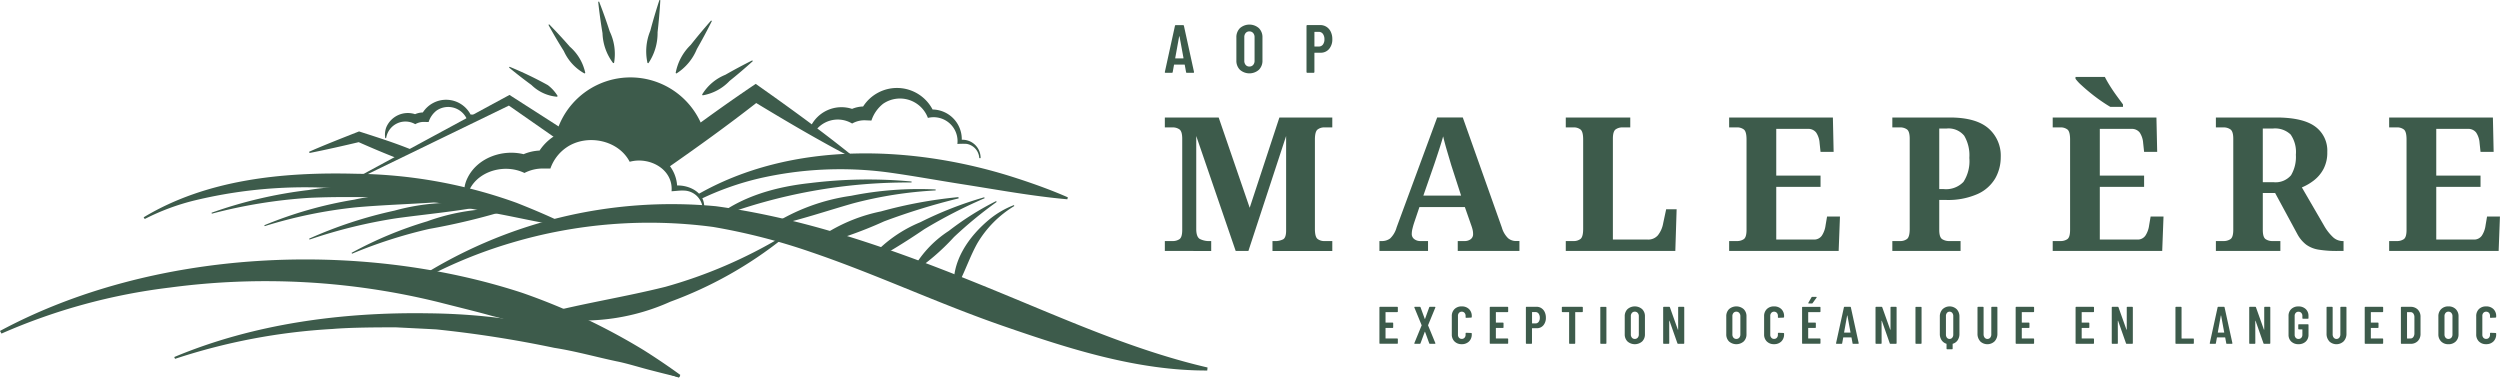 <svg id="Groupe_73" data-name="Groupe 73" xmlns="http://www.w3.org/2000/svg" xmlns:xlink="http://www.w3.org/1999/xlink" width="361.932" height="54.668" viewBox="0 0 361.932 54.668">
  <defs>
    <clipPath id="clip-path">
      <rect id="Rectangle_24" data-name="Rectangle 24" width="361.931" height="54.668" fill="#3d5b4b"/>
    </clipPath>
  </defs>
  <g id="Groupe_72" data-name="Groupe 72" clip-path="url(#clip-path)">
    <path id="Tracé_1856" data-name="Tracé 1856" d="M242.543,43.787V42.353h1.137a1.713,1.713,0,0,0,.974-.27q.406-.27.406-1.353V27.551q0-1.083-.406-1.367a1.658,1.658,0,0,0-.974-.284h-1.137V24.466h7.793l4.492,13.07,4.3-13.07h7.658V25.9h-1.137a1.586,1.586,0,0,0-.987.3q-.393.3-.393,1.461V40.594q0,1.164.393,1.461a1.582,1.582,0,0,0,.987.3h1.137v1.434h-8.66V42.353h.271a2.514,2.514,0,0,0,1.285-.257q.419-.256.419-1.258V27.145L254.64,43.787H252.8l-5.71-16.642V40.594q0,1.164.528,1.461a3.018,3.018,0,0,0,1.475.3h.163v1.434Z" transform="translate(-73.906 -7.455)" fill="#3d5b4b"/>
    <path id="Tracé_1857" data-name="Tracé 1857" d="M287.224,43.786V42.353h.325a1.981,1.981,0,0,0,1.231-.38,3.488,3.488,0,0,0,.933-1.6l5.872-15.912h3.707L304.949,40.4a3.506,3.506,0,0,0,.906,1.543,1.777,1.777,0,0,0,1.151.406h.487v1.434h-8.93V42.353h1.055a1.43,1.43,0,0,0,.785-.244.89.89,0,0,0,.379-.811,2.5,2.5,0,0,0-.081-.636q-.081-.311-.162-.528l-.948-2.706h-6.575l-.785,2.327c-.072.217-.145.473-.217.772a3.363,3.363,0,0,0-.108.771.9.9,0,0,0,.379.785,1.411,1.411,0,0,0,.839.27h1.137v1.434Zm6.359-8.01h5.466l-1.434-4.438q-.27-.92-.608-2.057t-.556-2.084q-.243.866-.6,1.962t-.677,2.043Z" transform="translate(-87.521 -7.455)" fill="#3d5b4b"/>
    <path id="Tracé_1858" data-name="Tracé 1858" d="M326.027,43.787V42.353h1.137a1.585,1.585,0,0,0,.987-.3q.392-.3.393-1.461V27.659q0-1.163-.393-1.461a1.589,1.589,0,0,0-.987-.3h-1.137V24.466h9.336V25.9h-1.136a1.657,1.657,0,0,0-.974.284q-.406.284-.406,1.367V42.137h5.033a1.846,1.846,0,0,0,1.475-.609,3.87,3.87,0,0,0,.772-1.746l.433-2.029h1.515l-.189,6.034Z" transform="translate(-99.345 -7.455)" fill="#3d5b4b"/>
    <path id="Tracé_1859" data-name="Tracé 1859" d="M360.043,43.787V42.353h1.137a1.713,1.713,0,0,0,.974-.27q.406-.27.406-1.353V27.659q0-1.163-.393-1.461a1.589,1.589,0,0,0-.987-.3h-1.137V24.466h15.019l.108,4.979h-1.895l-.135-1.272a3.128,3.128,0,0,0-.5-1.529,1.433,1.433,0,0,0-1.231-.528h-4.546v6.765h6.413v1.623h-6.413v7.631h5.412a1.351,1.351,0,0,0,1.2-.582,3.57,3.57,0,0,0,.528-1.475l.216-1.272h1.868l-.189,4.979Z" transform="translate(-109.71 -7.455)" fill="#3d5b4b"/>
    <path id="Tracé_1860" data-name="Tracé 1860" d="M394.021,43.787V42.353h1.136a1.585,1.585,0,0,0,.988-.3q.392-.3.393-1.461V27.551q0-1.083-.406-1.367a1.658,1.658,0,0,0-.975-.284h-1.136V24.466h8.307q3.762,0,5.575,1.542a5.221,5.221,0,0,1,1.813,4.195,6.209,6.209,0,0,1-.771,3.031,5.629,5.629,0,0,1-2.53,2.286,10.535,10.535,0,0,1-4.682.88h-.92v4.33q0,1.083.433,1.353a1.844,1.844,0,0,0,1,.27H403.9v1.434Zm6.792-8.957h.649a3.492,3.492,0,0,0,2.856-1.042,5.535,5.535,0,0,0,.852-3.477,5.554,5.554,0,0,0-.744-3.207,2.932,2.932,0,0,0-2.557-1.042h-1.055Z" transform="translate(-120.063 -7.455)" fill="#3d5b4b"/>
    <path id="Tracé_1861" data-name="Tracé 1861" d="M427.415,41.213V39.779h1.136a1.717,1.717,0,0,0,.974-.27q.407-.271.406-1.354V25.085q0-1.163-.392-1.461a1.591,1.591,0,0,0-.988-.3h-1.136V21.892h15.018l.108,4.978h-1.894l-.136-1.271a3.128,3.128,0,0,0-.5-1.53,1.434,1.434,0,0,0-1.231-.527h-4.546v6.765h6.413v1.623h-6.413v7.631h5.411a1.351,1.351,0,0,0,1.2-.582,3.561,3.561,0,0,0,.528-1.475l.217-1.272h1.867l-.189,4.98Zm8.334-20.864q-.65-.379-1.407-.907t-1.489-1.124q-.73-.594-1.312-1.136a6.031,6.031,0,0,1-.825-.893v-.271h4.248q.3.6.758,1.327t.974,1.434q.513.7.893,1.217v.352Z" transform="translate(-130.239 -4.881)" fill="#3d5b4b"/>
    <path id="Tracé_1862" data-name="Tracé 1862" d="M461.392,43.787V42.353h1.136a1.73,1.73,0,0,0,.961-.27q.419-.27.42-1.353V27.551q0-1.083-.42-1.367a1.675,1.675,0,0,0-.961-.284h-1.136V24.466h8.713q3.843,0,5.629,1.286a4.3,4.3,0,0,1,1.785,3.72,5.061,5.061,0,0,1-.541,2.436,5.16,5.16,0,0,1-1.38,1.651,7.572,7.572,0,0,1-1.758,1.028l3.22,5.548a6.951,6.951,0,0,0,1.326,1.691,2.083,2.083,0,0,0,1.38.528h.108v1.434h-.893a16.152,16.152,0,0,1-2.706-.189,4.214,4.214,0,0,1-1.8-.718,4.777,4.777,0,0,1-1.285-1.529L469.97,35.4h-1.786v5.331q0,1.083.419,1.353a1.73,1.73,0,0,0,.961.27h1.164v1.434Zm6.792-9.959H469.7a2.936,2.936,0,0,0,2.571-1,5.182,5.182,0,0,0,.7-2.977,4.44,4.44,0,0,0-.758-2.923,3.272,3.272,0,0,0-2.57-.866h-1.461Z" transform="translate(-140.592 -7.455)" fill="#3d5b4b"/>
    <path id="Tracé_1863" data-name="Tracé 1863" d="M497.471,43.787V42.353h1.136a1.716,1.716,0,0,0,.975-.27q.406-.27.406-1.353V27.659q0-1.163-.393-1.461a1.591,1.591,0,0,0-.988-.3h-1.136V24.466H512.49l.108,4.979H510.7l-.136-1.272a3.121,3.121,0,0,0-.5-1.529,1.432,1.432,0,0,0-1.231-.528H504.29v6.765H510.7v1.623H504.29v7.631H509.7a1.351,1.351,0,0,0,1.2-.582,3.572,3.572,0,0,0,.528-1.475l.216-1.272h1.867l-.189,4.979Z" transform="translate(-151.586 -7.455)" fill="#3d5b4b"/>
    <path id="Tracé_1864" data-name="Tracé 1864" d="M289.864,64.625a.088.088,0,0,1-.065.026h-1.651a.035.035,0,0,0-.039.039v1.444a.034.034,0,0,0,.039.038h.978a.089.089,0,0,1,.065.027.09.09,0,0,1,.026.065v.589a.089.089,0,0,1-.026.065.088.088,0,0,1-.065.026h-.978a.034.034,0,0,0-.039.038v1.452a.034.034,0,0,0,.039.038H289.8a.09.09,0,0,1,.065.026.088.088,0,0,1,.026.065v.581a.088.088,0,0,1-.026.065.09.09,0,0,1-.065.026h-2.484a.089.089,0,0,1-.065-.026.088.088,0,0,1-.027-.065V63.979a.088.088,0,0,1,.027-.065.089.089,0,0,1,.065-.026H289.8a.09.09,0,0,1,.065.026.088.088,0,0,1,.026.065v.581a.085.085,0,0,1-.026.065" transform="translate(-87.521 -19.467)" fill="#3d5b4b"/>
    <path id="Tracé_1865" data-name="Tracé 1865" d="M294.5,69.207a.1.1,0,0,1,0-.076l1.047-2.545a.074.074,0,0,0,0-.046L294.5,63.994a.107.107,0,0,1-.008-.046c0-.04.026-.06.076-.06h.726a.1.1,0,0,1,.1.076L296,65.623c0,.015.013.023.022.023s.018-.008.023-.023l.6-1.659a.1.1,0,0,1,.1-.076h.718c.035,0,.058.01.069.031a.1.1,0,0,1,0,.076l-1.047,2.545a.074.074,0,0,0,0,.046l1.047,2.545a.113.113,0,0,1,.008.047c0,.04-.026.06-.076.06h-.711a.1.1,0,0,1-.107-.076l-.6-1.651q-.007-.023-.023-.023c-.01,0-.017.008-.022.023l-.612,1.651a.1.1,0,0,1-.107.076h-.718c-.036,0-.058-.01-.069-.031" transform="translate(-89.735 -19.467)" fill="#3d5b4b"/>
    <path id="Tracé_1866" data-name="Tracé 1866" d="M302.688,68.879a1.407,1.407,0,0,1-.394-1.043V65.23a1.392,1.392,0,0,1,.394-1.044,1.425,1.425,0,0,1,1.043-.386,1.455,1.455,0,0,1,1.055.386,1.391,1.391,0,0,1,.4,1.044v.092a.1.1,0,0,1-.027.069.083.083,0,0,1-.065.031l-.71.031a.082.082,0,0,1-.092-.092v-.191a.623.623,0,0,0-.153-.435.52.52,0,0,0-.4-.169.511.511,0,0,0-.4.169.62.62,0,0,0-.153.435V67.9a.62.62,0,0,0,.153.435.511.511,0,0,0,.4.169.52.52,0,0,0,.4-.169.623.623,0,0,0,.153-.435v-.191a.088.088,0,0,1,.026-.065.089.089,0,0,1,.066-.027l.71.031a.087.087,0,0,1,.065.027.088.088,0,0,1,.027.065v.092a1.406,1.406,0,0,1-.4,1.043,1.436,1.436,0,0,1-1.055.393,1.407,1.407,0,0,1-1.043-.393" transform="translate(-92.113 -19.441)" fill="#3d5b4b"/>
    <path id="Tracé_1867" data-name="Tracé 1867" d="M312.838,64.625a.088.088,0,0,1-.065.026h-1.651a.035.035,0,0,0-.039.039v1.444a.034.034,0,0,0,.039.038h.978a.089.089,0,0,1,.065.027.09.09,0,0,1,.026.065v.589a.089.089,0,0,1-.026.065.088.088,0,0,1-.065.026h-.978a.034.034,0,0,0-.039.038v1.452a.034.034,0,0,0,.039.038h1.651a.09.09,0,0,1,.065.026.088.088,0,0,1,.026.065v.581a.088.088,0,0,1-.026.065.09.09,0,0,1-.065.026h-2.484a.089.089,0,0,1-.065-.026.088.088,0,0,1-.027-.065V63.979a.088.088,0,0,1,.027-.065.089.089,0,0,1,.065-.026h2.484a.09.09,0,0,1,.065.026.088.088,0,0,1,.026.065v.581a.085.085,0,0,1-.026.065" transform="translate(-94.521 -19.467)" fill="#3d5b4b"/>
    <path id="Tracé_1868" data-name="Tracé 1868" d="M319.959,64.076a1.324,1.324,0,0,1,.482.558,1.871,1.871,0,0,1,.172.818,1.634,1.634,0,0,1-.364,1.108,1.2,1.2,0,0,1-.959.421h-.65a.034.034,0,0,0-.038.039v2.124a.088.088,0,0,1-.026.065.09.09,0,0,1-.065.026h-.7a.091.091,0,0,1-.092-.092V63.968a.089.089,0,0,1,.027-.065.087.087,0,0,1,.065-.027h1.437a1.289,1.289,0,0,1,.714.2m-.4,1.991a.931.931,0,0,0,.172-.592.979.979,0,0,0-.172-.608.544.544,0,0,0-.455-.225h-.459a.034.034,0,0,0-.038.038v1.567a.034.034,0,0,0,.038.038h.459a.551.551,0,0,0,.455-.218" transform="translate(-96.812 -19.464)" fill="#3d5b4b"/>
    <path id="Tracé_1869" data-name="Tracé 1869" d="M328.22,63.915a.086.086,0,0,1,.027.065v.581a.088.088,0,0,1-.027.065.086.086,0,0,1-.065.026h-.971a.034.034,0,0,0-.038.039v4.455a.091.091,0,0,1-.092.092h-.7a.09.09,0,0,1-.065-.026.088.088,0,0,1-.026-.065V64.691a.034.034,0,0,0-.038-.039H325.3a.09.09,0,0,1-.092-.091V63.98a.085.085,0,0,1,.026-.065.091.091,0,0,1,.065-.026h2.851a.088.088,0,0,1,.065.026" transform="translate(-99.097 -19.468)" fill="#3d5b4b"/>
    <path id="Tracé_1870" data-name="Tracé 1870" d="M333.242,69.211a.086.086,0,0,1-.026-.065V63.98a.088.088,0,0,1,.026-.065.091.091,0,0,1,.065-.026h.7a.09.09,0,0,1,.065.026.089.089,0,0,1,.027.065v5.167a.086.086,0,0,1-.027.065.09.09,0,0,1-.065.026h-.7a.091.091,0,0,1-.065-.026" transform="translate(-101.535 -19.467)" fill="#3d5b4b"/>
    <path id="Tracé_1871" data-name="Tracé 1871" d="M338.7,68.875a1.418,1.418,0,0,1-.4-1.055V65.252a1.418,1.418,0,0,1,.4-1.055,1.612,1.612,0,0,1,2.121,0,1.41,1.41,0,0,1,.405,1.055V67.82a1.41,1.41,0,0,1-.405,1.055,1.614,1.614,0,0,1-2.121,0m1.479-.546a.679.679,0,0,0,.161-.47V65.214a.679.679,0,0,0-.161-.47.535.535,0,0,0-.421-.18.522.522,0,0,0-.416.18.687.687,0,0,0-.157.47v2.644a.687.687,0,0,0,.157.47.522.522,0,0,0,.416.18.535.535,0,0,0,.421-.18" transform="translate(-103.083 -19.441)" fill="#3d5b4b"/>
    <path id="Tracé_1872" data-name="Tracé 1872" d="M348.5,63.915a.088.088,0,0,1,.065-.026h.7a.091.091,0,0,1,.065.026.089.089,0,0,1,.027.065v5.167a.091.091,0,0,1-.092.092h-.8a.1.1,0,0,1-.1-.076l-1.139-3.24c-.006-.016-.015-.022-.027-.019a.023.023,0,0,0-.019.026l.008,3.218a.089.089,0,0,1-.027.065.09.09,0,0,1-.065.026h-.7a.091.091,0,0,1-.065-.026.088.088,0,0,1-.026-.065V63.98a.085.085,0,0,1,.026-.065.091.091,0,0,1,.065-.026h.787a.1.1,0,0,1,.1.076l1.146,3.218q.008.023.027.019a.023.023,0,0,0,.019-.026V63.98a.086.086,0,0,1,.026-.065" transform="translate(-105.524 -19.468)" fill="#3d5b4b"/>
    <path id="Tracé_1873" data-name="Tracé 1873" d="M359.844,68.875a1.418,1.418,0,0,1-.4-1.055V65.252a1.418,1.418,0,0,1,.4-1.055,1.612,1.612,0,0,1,2.121,0,1.41,1.41,0,0,1,.405,1.055V67.82a1.41,1.41,0,0,1-.405,1.055,1.614,1.614,0,0,1-2.121,0m1.479-.546a.679.679,0,0,0,.161-.47V65.214a.679.679,0,0,0-.161-.47.535.535,0,0,0-.421-.18.522.522,0,0,0-.416.18.687.687,0,0,0-.157.47v2.644a.687.687,0,0,0,.157.47.522.522,0,0,0,.416.18.535.535,0,0,0,.421-.18" transform="translate(-109.527 -19.441)" fill="#3d5b4b"/>
    <path id="Tracé_1874" data-name="Tracé 1874" d="M367.718,68.879a1.407,1.407,0,0,1-.394-1.043V65.23a1.392,1.392,0,0,1,.394-1.044,1.425,1.425,0,0,1,1.043-.386,1.455,1.455,0,0,1,1.055.386,1.391,1.391,0,0,1,.4,1.044v.092a.1.1,0,0,1-.027.069.083.083,0,0,1-.065.031l-.71.031a.082.082,0,0,1-.092-.092v-.191a.623.623,0,0,0-.153-.435.52.52,0,0,0-.4-.169.511.511,0,0,0-.4.169.619.619,0,0,0-.153.435V67.9a.619.619,0,0,0,.153.435.511.511,0,0,0,.4.169.52.52,0,0,0,.4-.169.623.623,0,0,0,.153-.435v-.191a.088.088,0,0,1,.026-.065.089.089,0,0,1,.066-.027l.71.031a.087.087,0,0,1,.065.027.088.088,0,0,1,.027.065v.092a1.406,1.406,0,0,1-.4,1.043,1.436,1.436,0,0,1-1.055.393,1.407,1.407,0,0,1-1.043-.393" transform="translate(-111.929 -19.441)" fill="#3d5b4b"/>
    <path id="Tracé_1875" data-name="Tracé 1875" d="M377.869,63.992a.089.089,0,0,1-.065.027h-1.651a.034.034,0,0,0-.038.038V65.5a.034.034,0,0,0,.038.038h.978a.089.089,0,0,1,.065.027.09.09,0,0,1,.026.065v.589a.09.09,0,0,1-.092.091h-.978a.034.034,0,0,0-.038.038V67.8a.034.034,0,0,0,.038.038H377.8a.09.09,0,0,1,.092.092v.581a.09.09,0,0,1-.092.091H375.32a.091.091,0,0,1-.065-.026.088.088,0,0,1-.026-.065V63.347a.088.088,0,0,1,.026-.065.091.091,0,0,1,.065-.026H377.8a.09.09,0,0,1,.092.092v.581a.088.088,0,0,1-.026.065m-1.731-1.257c-.015-.02-.013-.045.008-.076l.451-.787a.117.117,0,0,1,.115-.061h.551c.04,0,.066.012.076.035a.084.084,0,0,1-.015.08l-.566.787a.122.122,0,0,1-.107.054h-.435a.09.09,0,0,1-.076-.031" transform="translate(-114.337 -18.834)" fill="#3d5b4b"/>
    <path id="Tracé_1876" data-name="Tracé 1876" d="M384.692,69.154l-.145-.8c0-.025-.015-.038-.046-.038h-1.116c-.031,0-.046.013-.046.038l-.145.8a.086.086,0,0,1-.1.084h-.7c-.071,0-.1-.033-.084-.1l1.131-5.166a.092.092,0,0,1,.1-.085h.81a.092.092,0,0,1,.1.085l1.131,5.166v.031c0,.046-.028.069-.084.069h-.711a.086.086,0,0,1-.1-.084m-1.177-1.536h.848c.031,0,.043-.013.038-.039l-.443-2.415q-.008-.023-.023-.023c-.01,0-.018.008-.024.023l-.435,2.415c0,.026.008.039.038.039" transform="translate(-116.495 -19.467)" fill="#3d5b4b"/>
    <path id="Tracé_1877" data-name="Tracé 1877" d="M392.715,63.915a.088.088,0,0,1,.065-.026h.7a.091.091,0,0,1,.065.026.089.089,0,0,1,.027.065v5.167a.091.091,0,0,1-.092.092h-.8a.1.1,0,0,1-.1-.076l-1.139-3.24c-.006-.016-.015-.022-.027-.019a.023.023,0,0,0-.019.026l.008,3.218a.089.089,0,0,1-.027.065.09.09,0,0,1-.065.026h-.7a.091.091,0,0,1-.065-.026.088.088,0,0,1-.026-.065V63.98a.085.085,0,0,1,.026-.065.091.091,0,0,1,.065-.026h.787a.1.1,0,0,1,.1.076l1.146,3.218q.008.023.027.019a.023.023,0,0,0,.019-.026V63.98a.085.085,0,0,1,.026-.065" transform="translate(-118.996 -19.468)" fill="#3d5b4b"/>
    <path id="Tracé_1878" data-name="Tracé 1878" d="M398.865,69.211a.085.085,0,0,1-.026-.065V63.98a.088.088,0,0,1,.026-.065.091.091,0,0,1,.065-.026h.7a.09.09,0,0,1,.065.026.089.089,0,0,1,.027.065v5.167a.086.086,0,0,1-.027.065.09.09,0,0,1-.065.026h-.7a.091.091,0,0,1-.065-.026" transform="translate(-121.532 -19.467)" fill="#3d5b4b"/>
    <path id="Tracé_1879" data-name="Tracé 1879" d="M406.363,64.213a1.507,1.507,0,0,1,.389,1.078v2.491a1.593,1.593,0,0,1-.252.906,1.258,1.258,0,0,1-.7.516.037.037,0,0,0-.031.038v.672a.089.089,0,0,1-.027.065.086.086,0,0,1-.065.026h-.7a.09.09,0,0,1-.092-.092v-.672a.037.037,0,0,0-.031-.038,1.3,1.3,0,0,1-.688-.519,1.575,1.575,0,0,1-.252-.9V65.291a1.5,1.5,0,0,1,.39-1.078,1.486,1.486,0,0,1,2.056,0m-.5.986a.686.686,0,0,0-.149-.458.482.482,0,0,0-.386-.176.47.47,0,0,0-.382.176.7.7,0,0,0-.145.458v2.675a.7.7,0,0,0,.145.458.47.47,0,0,0,.382.176.482.482,0,0,0,.386-.176.688.688,0,0,0,.149-.458Z" transform="translate(-123.079 -19.441)" fill="#3d5b4b"/>
    <path id="Tracé_1880" data-name="Tracé 1880" d="M412.149,68.875a1.582,1.582,0,0,1-.394-1.12V63.98a.086.086,0,0,1,.026-.065.092.092,0,0,1,.065-.027h.7a.089.089,0,0,1,.065.027.086.086,0,0,1,.026.065v3.868a.768.768,0,0,0,.154.5.525.525,0,0,0,.81,0,.772.772,0,0,0,.153-.5V63.98a.088.088,0,0,1,.026-.065.09.09,0,0,1,.065-.027h.7a.093.093,0,0,1,.065.027.088.088,0,0,1,.026.065v3.775a1.569,1.569,0,0,1-.4,1.12,1.509,1.509,0,0,1-2.1,0" transform="translate(-125.467 -19.467)" fill="#3d5b4b"/>
    <path id="Tracé_1881" data-name="Tracé 1881" d="M422.343,64.625a.088.088,0,0,1-.065.026h-1.651a.034.034,0,0,0-.038.039v1.444a.034.034,0,0,0,.038.038h.978a.086.086,0,0,1,.065.027.088.088,0,0,1,.027.065v.589a.087.087,0,0,1-.027.065.086.086,0,0,1-.065.026h-.978a.034.034,0,0,0-.038.038v1.452a.034.034,0,0,0,.038.038h1.651a.09.09,0,0,1,.092.092v.581a.09.09,0,0,1-.092.091h-2.484a.091.091,0,0,1-.092-.091V63.979a.091.091,0,0,1,.092-.091h2.484a.09.09,0,0,1,.092.091v.581a.088.088,0,0,1-.026.065" transform="translate(-127.889 -19.467)" fill="#3d5b4b"/>
    <path id="Tracé_1882" data-name="Tracé 1882" d="M434.819,64.625a.088.088,0,0,1-.065.026H433.1a.034.034,0,0,0-.038.039v1.444a.034.034,0,0,0,.038.038h.978a.086.086,0,0,1,.065.027.088.088,0,0,1,.027.065v.589a.087.087,0,0,1-.027.065.085.085,0,0,1-.065.026H433.1a.034.034,0,0,0-.038.038v1.452a.034.034,0,0,0,.038.038h1.651a.09.09,0,0,1,.092.092v.581a.09.09,0,0,1-.092.091H432.27a.091.091,0,0,1-.092-.091V63.979a.091.091,0,0,1,.092-.091h2.484a.09.09,0,0,1,.092.091v.581a.088.088,0,0,1-.026.065" transform="translate(-131.69 -19.467)" fill="#3d5b4b"/>
    <path id="Tracé_1883" data-name="Tracé 1883" d="M441.905,63.915a.091.091,0,0,1,.065-.026h.7a.088.088,0,0,1,.065.026.086.086,0,0,1,.027.065v5.167a.091.091,0,0,1-.092.092h-.8a.1.1,0,0,1-.1-.076l-1.139-3.24c0-.016-.014-.022-.026-.019a.023.023,0,0,0-.02.026l.008,3.218a.09.09,0,0,1-.092.092h-.7a.091.091,0,0,1-.092-.092V63.98a.086.086,0,0,1,.027-.065.088.088,0,0,1,.065-.026h.787a.1.1,0,0,1,.1.076l1.147,3.218q.007.023.027.019c.013,0,.019-.011.019-.026V63.98a.088.088,0,0,1,.026-.065" transform="translate(-133.985 -19.468)" fill="#3d5b4b"/>
    <path id="Tracé_1884" data-name="Tracé 1884" d="M453,69.211a.086.086,0,0,1-.026-.065V63.98a.09.09,0,0,1,.091-.092h.7a.09.09,0,0,1,.092.092v4.455a.034.034,0,0,0,.038.038h1.651a.091.091,0,0,1,.092.092v.581a.086.086,0,0,1-.027.065.091.091,0,0,1-.065.026h-2.484a.088.088,0,0,1-.065-.026" transform="translate(-138.028 -19.467)" fill="#3d5b4b"/>
    <path id="Tracé_1885" data-name="Tracé 1885" d="M462.507,69.154l-.146-.8c0-.025-.015-.038-.045-.038H461.2c-.031,0-.046.013-.046.038l-.145.8a.086.086,0,0,1-.1.084h-.7c-.072,0-.1-.033-.084-.1l1.131-5.166a.091.091,0,0,1,.1-.085h.81a.093.093,0,0,1,.1.085l1.131,5.166v.031c0,.046-.029.069-.084.069h-.711c-.06,0-.095-.028-.1-.084m-1.177-1.536h.848c.031,0,.043-.013.038-.039l-.444-2.415c0-.015-.013-.023-.022-.023s-.019.008-.024.023l-.436,2.415c0,.026.008.039.039.039" transform="translate(-140.207 -19.467)" fill="#3d5b4b"/>
    <path id="Tracé_1886" data-name="Tracé 1886" d="M470.528,63.915a.091.091,0,0,1,.065-.026h.7a.088.088,0,0,1,.065.026.086.086,0,0,1,.027.065v5.167a.091.091,0,0,1-.092.092h-.8a.1.1,0,0,1-.1-.076l-1.139-3.24c0-.016-.014-.022-.026-.019a.023.023,0,0,0-.019.026l.008,3.218a.09.09,0,0,1-.092.092h-.7a.091.091,0,0,1-.092-.092V63.98a.086.086,0,0,1,.027-.065.088.088,0,0,1,.065-.026h.787a.1.1,0,0,1,.1.076l1.147,3.218q.007.023.027.019c.013,0,.019-.011.019-.026V63.98a.088.088,0,0,1,.026-.065" transform="translate(-142.707 -19.468)" fill="#3d5b4b"/>
    <path id="Tracé_1887" data-name="Tracé 1887" d="M476.914,68.894a1.329,1.329,0,0,1-.394-1V65.183a1.331,1.331,0,0,1,.394-1,1.441,1.441,0,0,1,1.043-.378,1.47,1.47,0,0,1,1.051.378,1.326,1.326,0,0,1,.4,1.013v.3a.09.09,0,0,1-.092.092h-.7a.091.091,0,0,1-.092-.092v-.313a.625.625,0,0,0-.156-.444.535.535,0,0,0-.409-.168.521.521,0,0,0-.4.168.632.632,0,0,0-.153.444V67.9a.632.632,0,0,0,.153.443.521.521,0,0,0,.4.168.535.535,0,0,0,.409-.168.624.624,0,0,0,.156-.443v-.734a.033.033,0,0,0-.038-.038h-.466a.086.086,0,0,1-.065-.027.084.084,0,0,1-.027-.065v-.558a.084.084,0,0,1,.027-.065.085.085,0,0,1,.065-.026h1.3a.09.09,0,0,1,.092.091v1.414a1.314,1.314,0,0,1-.4,1,1.47,1.47,0,0,1-1.051.378,1.441,1.441,0,0,1-1.043-.378" transform="translate(-145.202 -19.441)" fill="#3d5b4b"/>
    <path id="Tracé_1888" data-name="Tracé 1888" d="M484.83,68.875a1.579,1.579,0,0,1-.394-1.12V63.98a.085.085,0,0,1,.026-.065.091.091,0,0,1,.065-.027h.7a.089.089,0,0,1,.065.027.086.086,0,0,1,.027.065v3.868a.768.768,0,0,0,.153.5.525.525,0,0,0,.81,0,.772.772,0,0,0,.153-.5V63.98a.088.088,0,0,1,.026-.065.091.091,0,0,1,.065-.027h.7a.093.093,0,0,1,.065.027.088.088,0,0,1,.026.065v3.775a1.569,1.569,0,0,1-.4,1.12,1.509,1.509,0,0,1-2.1,0" transform="translate(-147.614 -19.467)" fill="#3d5b4b"/>
    <path id="Tracé_1889" data-name="Tracé 1889" d="M495.024,64.625a.088.088,0,0,1-.065.026h-1.651a.034.034,0,0,0-.038.039v1.444a.034.034,0,0,0,.038.038h.978a.086.086,0,0,1,.065.027.088.088,0,0,1,.027.065v.589a.087.087,0,0,1-.027.065.085.085,0,0,1-.065.026h-.978a.034.034,0,0,0-.038.038v1.452a.034.034,0,0,0,.038.038h1.651a.09.09,0,0,1,.092.092v.581a.09.09,0,0,1-.092.091h-2.484a.091.091,0,0,1-.092-.091V63.979a.091.091,0,0,1,.092-.091h2.484a.09.09,0,0,1,.092.091v.581a.088.088,0,0,1-.026.065" transform="translate(-150.036 -19.467)" fill="#3d5b4b"/>
    <path id="Tracé_1890" data-name="Tracé 1890" d="M499.94,69.211a.086.086,0,0,1-.026-.065V63.98a.09.09,0,0,1,.091-.092h1.306a1.414,1.414,0,0,1,1.051.4,1.44,1.44,0,0,1,.394,1.062v2.431a1.442,1.442,0,0,1-.394,1.062,1.414,1.414,0,0,1-1.051.4h-1.306a.089.089,0,0,1-.065-.027m.9-.738.458-.008a.493.493,0,0,0,.409-.2.89.89,0,0,0,.164-.539V65.4a.874.874,0,0,0-.156-.547.508.508,0,0,0-.424-.2h-.451a.034.034,0,0,0-.038.038v3.745a.034.034,0,0,0,.038.038" transform="translate(-152.33 -19.467)" fill="#3d5b4b"/>
    <path id="Tracé_1891" data-name="Tracé 1891" d="M508.118,68.875a1.418,1.418,0,0,1-.4-1.055V65.252a1.418,1.418,0,0,1,.4-1.055,1.435,1.435,0,0,1,1.058-.4,1.45,1.45,0,0,1,1.062.4,1.412,1.412,0,0,1,.4,1.055V67.82a1.412,1.412,0,0,1-.4,1.055,1.453,1.453,0,0,1-1.062.4,1.437,1.437,0,0,1-1.058-.4m1.479-.546a.679.679,0,0,0,.161-.47V65.214a.679.679,0,0,0-.161-.47.537.537,0,0,0-.421-.18.524.524,0,0,0-.416.18.69.69,0,0,0-.156.47v2.644a.69.69,0,0,0,.156.47.524.524,0,0,0,.416.18.537.537,0,0,0,.421-.18" transform="translate(-154.708 -19.441)" fill="#3d5b4b"/>
    <path id="Tracé_1892" data-name="Tracé 1892" d="M515.992,68.879a1.412,1.412,0,0,1-.393-1.043V65.23a1.4,1.4,0,0,1,.393-1.044,1.429,1.429,0,0,1,1.043-.386,1.45,1.45,0,0,1,1.055.386,1.388,1.388,0,0,1,.4,1.044v.092a.105.105,0,0,1-.026.069.085.085,0,0,1-.065.031l-.711.031a.081.081,0,0,1-.092-.092v-.191a.623.623,0,0,0-.153-.435.519.519,0,0,0-.405-.169.511.511,0,0,0-.4.169.62.62,0,0,0-.153.435V67.9a.62.62,0,0,0,.153.435.511.511,0,0,0,.4.169.519.519,0,0,0,.405-.169.623.623,0,0,0,.153-.435v-.191a.091.091,0,0,1,.026-.065.089.089,0,0,1,.065-.027l.711.031a.089.089,0,0,1,.065.027.09.09,0,0,1,.026.065v.092a1.4,1.4,0,0,1-.4,1.043,1.432,1.432,0,0,1-1.055.393,1.411,1.411,0,0,1-1.043-.393" transform="translate(-157.11 -19.441)" fill="#3d5b4b"/>
    <path id="Tracé_1893" data-name="Tracé 1893" d="M245.615,12.027l-.188-1.035c0-.033-.019-.049-.059-.049h-1.439c-.04,0-.059.017-.059.049l-.188,1.035a.111.111,0,0,1-.128.108h-.9c-.092,0-.128-.043-.108-.128l1.459-6.665a.118.118,0,0,1,.128-.108h1.046a.118.118,0,0,1,.128.108l1.459,6.665v.04c0,.059-.036.088-.108.088h-.917a.111.111,0,0,1-.128-.108M244.1,10.045h1.094c.04,0,.056-.017.049-.049l-.572-3.116c-.006-.02-.016-.029-.029-.029s-.023.009-.03.029L244.047,10c-.007.033.01.049.049.049" transform="translate(-73.906 -1.595)" fill="#3d5b4b"/>
    <path id="Tracé_1894" data-name="Tracé 1894" d="M257.957,11.667a1.831,1.831,0,0,1-.518-1.361V6.993a1.831,1.831,0,0,1,.518-1.361,2.082,2.082,0,0,1,2.736,0,1.82,1.82,0,0,1,.522,1.361v3.313a1.82,1.82,0,0,1-.522,1.361,2.08,2.08,0,0,1-2.736,0m1.908-.705a.877.877,0,0,0,.207-.606V6.944a.875.875,0,0,0-.207-.606.694.694,0,0,0-.542-.232.678.678,0,0,0-.537.232.886.886,0,0,0-.2.606v3.411a.888.888,0,0,0,.2.606.676.676,0,0,0,.537.232.692.692,0,0,0,.542-.232" transform="translate(-78.445 -1.56)" fill="#3d5b4b"/>
    <path id="Tracé_1895" data-name="Tracé 1895" d="M274.935,5.476a1.713,1.713,0,0,1,.622.72,2.42,2.42,0,0,1,.222,1.055,2.108,2.108,0,0,1-.469,1.43,1.553,1.553,0,0,1-1.237.542h-.838a.044.044,0,0,0-.049.049v2.742a.114.114,0,0,1-.035.083.112.112,0,0,1-.083.035h-.907a.113.113,0,0,1-.084-.035.114.114,0,0,1-.035-.083V5.337a.114.114,0,0,1,.035-.083.113.113,0,0,1,.084-.035h1.854a1.666,1.666,0,0,1,.921.257m-.522,2.568a1.2,1.2,0,0,0,.222-.764,1.261,1.261,0,0,0-.222-.784.7.7,0,0,0-.586-.291h-.592a.044.044,0,0,0-.049.049V8.275a.044.044,0,0,0,.049.049h.592a.71.71,0,0,0,.586-.281" transform="translate(-82.895 -1.59)" fill="#3d5b4b"/>
    <path id="Tracé_1896" data-name="Tracé 1896" d="M136.459,0c-.482,1.48-.927,2.971-1.325,4.473a7.761,7.761,0,0,0-.4,4.649l.132.025a7.761,7.761,0,0,0,1.326-4.474q.266-2.317.4-4.649L136.459,0" transform="translate(-40.993 0)" fill="#3d5b4b"/>
    <path id="Tracé_1897" data-name="Tracé 1897" d="M153.458,12.571q-1.978.989-3.9,2.087a6.979,6.979,0,0,0-3.365,2.865l.076.111a6.979,6.979,0,0,0,3.9-2.086q1.725-1.381,3.365-2.865l-.076-.111" transform="translate(-44.548 -3.83)" fill="#3d5b4b"/>
    <path id="Tracé_1898" data-name="Tracé 1898" d="M114.3,5.065l-.108.08q1.065,1.933,2.236,3.8a6.948,6.948,0,0,0,2.993,3.237l.108-.08a6.949,6.949,0,0,0-2.236-3.8Q115.846,6.64,114.3,5.065" transform="translate(-34.796 -1.543)" fill="#3d5b4b"/>
    <path id="Tracé_1899" data-name="Tracé 1899" d="M145.82,4.271Q144.293,6,142.864,7.805a7.566,7.566,0,0,0-2.176,4.061l.111.075a7.57,7.57,0,0,0,2.956-3.533q1.146-2,2.176-4.062l-.111-.075" transform="translate(-42.87 -1.301)" fill="#3d5b4b"/>
    <path id="Tracé_1900" data-name="Tracé 1900" d="M111.6,16.554a52.807,52.807,0,0,0-5.536-2.654l-.07.115q1.581,1.308,3.237,2.517a6.037,6.037,0,0,0,3.725,1.711l.07-.115a5.634,5.634,0,0,0-1.426-1.575" transform="translate(-32.297 -4.235)" fill="#3d5b4b"/>
    <path id="Tracé_1901" data-name="Tracé 1901" d="M124.686.33l-.131.032c.168,1.523.373,3.04.626,4.549a7.519,7.519,0,0,0,1.541,4.326l.131-.032a7.522,7.522,0,0,0-.626-4.549Q125.52,2.472,124.686.33" transform="translate(-37.954 -0.1)" fill="#3d5b4b"/>
    <path id="Tracé_1902" data-name="Tracé 1902" d="M77.3,31.32c.008-.01.015-.023.023-.032a2.627,2.627,0,0,1,1.441-.8,6.117,6.117,0,0,0,.659-.247c.062-.026.128-.037.191-.059-2.531-1.062-5.222-1.913-7.738-2.724l-.282-.092-.2.078c-2.068.813-5.028,1.972-7.027,2.865l.056.181c2.07-.4,4.973-1.06,7.12-1.569,1.881.832,3.8,1.649,5.757,2.4" transform="translate(-19.612 -8.339)" fill="#3d5b4b"/>
    <path id="Tracé_1903" data-name="Tracé 1903" d="M190.582,25.82a4.293,4.293,0,0,0-4.227-4.384A5.819,5.819,0,0,0,176.3,21a4.463,4.463,0,0,0-1.6.346,4.96,4.96,0,0,0-6.08,2.732c-.053.135-.09.273-.129.411a2.436,2.436,0,0,1,.577.552,4.024,4.024,0,0,1,5.639-1.573,3.6,3.6,0,0,1,2.03-.462l.766.031a5.117,5.117,0,0,1,1.691-2.431,4.312,4.312,0,0,1,6.484,2.048,3.463,3.463,0,0,1,4.268,3.77,11.122,11.122,0,0,1,1.33-.013,2.21,2.21,0,0,1,1.84,2.061h.191a2.618,2.618,0,0,0-2.73-2.654" transform="translate(-51.343 -5.583)" fill="#3d5b4b"/>
    <path id="Tracé_1904" data-name="Tracé 1904" d="M92.981,23.691a2.13,2.13,0,0,1,.824-.473,2.744,2.744,0,0,0-1.254-.308,4.006,4.006,0,0,0-6.912-.3,3.057,3.057,0,0,0-1.124.249,3.387,3.387,0,0,0-4.154,1.867,3.016,3.016,0,0,0-.165,1.6h.131a2.823,2.823,0,0,1,4.211-2.018,2.518,2.518,0,0,1,1.4-.324l.537.013a3.381,3.381,0,0,1,1.153-1.66,2.964,2.964,0,0,1,4.457,1.409,2.2,2.2,0,0,1,.893-.058" transform="translate(-24.423 -6.33)" fill="#3d5b4b"/>
    <path id="Tracé_1905" data-name="Tracé 1905" d="M150.87,17.471c-4.981,3.345-9.952,6.995-14.789,10.675a5.5,5.5,0,0,1,1.334.715,2.451,2.451,0,0,1,.725.752c4.341-3.027,8.7-6.16,12.806-9.373,4.564,2.764,9.16,5.467,13.9,7.937l.138-.211c-4.565-3.692-9.318-7.119-14.113-10.5" transform="translate(-41.466 -5.324)" fill="#3d5b4b"/>
    <path id="Tracé_1906" data-name="Tracé 1906" d="M105.708,25.653l-8.836-5.666-.341-.22-.333.18L74.727,31.569l.115.224,21.6-10.483,7.706,5.37a2.232,2.232,0,0,1,1.561-1.028" transform="translate(-22.77 -6.023)" fill="#3d5b4b"/>
    <path id="Tracé_1907" data-name="Tracé 1907" d="M0,64.372C22.091,52.5,51.859,51.1,75.568,58.845a91.7,91.7,0,0,1,17.573,8.277q2.739,1.723,5.354,3.62l-.209.387c-2.052-.674-4.022-1.478-6.021-2.2-5.868-2.134-11.987-4.236-18.01-5.89C73.5,62.8,72,62.382,71.231,62.2c-2.18-.617-5.4-1.392-7.584-1.957A104.561,104.561,0,0,0,24.6,58.09,86.071,86.071,0,0,0,.214,64.755Z" transform="translate(0 -16.461)" fill="#3d5b4b"/>
    <path id="Tracé_1908" data-name="Tracé 1908" d="M36.278,71.562c11.544-4.842,24.4-6.537,36.865-6.331,11.021.12,22.134,2.13,32.126,6.906,1.423.676,2.842,1.346,4.227,2.078l-.106.263c-1.542-.334-3.051-.731-4.557-1.121-1.334-.353-3.169-.915-4.5-1.173-3.027-.64-5.989-1.481-9.044-1.956A166.475,166.475,0,0,0,74.2,67.559c-.775-.045-4.918-.25-5.776-.294-2.657-.007-6.637.012-9.261.235a88.18,88.18,0,0,0-22.77,4.323l-.113-.26" transform="translate(-11.054 -19.872)" fill="#3d5b4b"/>
    <path id="Tracé_1909" data-name="Tracé 1909" d="M147.745,49.516A58.105,58.105,0,0,1,131.417,58.7a30.87,30.87,0,0,1-16.264,2.518c-.789-.123-1.573-.242-2.349-.431V60.5c6.057-1.587,11.9-2.461,17.9-3.958a68.969,68.969,0,0,0,16.865-7.25l.171.226" transform="translate(-34.373 -15.019)" fill="#3d5b4b"/>
    <path id="Tracé_1910" data-name="Tracé 1910" d="M191.659,35.62c-14.863-4.9-32.728-5.642-46.561,2.338a3.013,3.013,0,0,1,.509.618,41.56,41.56,0,0,1,8.592-3.034,52.58,52.58,0,0,1,18.481-.866c3.585.487,7.509,1.21,11.062,1.761,4.982.781,9.939,1.7,14.993,2.148l.072-.284c-2.343-1.029-4.733-1.89-7.148-2.682" transform="translate(-44.213 -9.733)" fill="#3d5b4b"/>
    <path id="Tracé_1911" data-name="Tracé 1911" d="M120.364,24.2a7.122,7.122,0,0,1,6.483,3.308,5.561,5.561,0,0,1,.6-.058,5.8,5.8,0,0,1,3.5.972l.071-.009,6.218-4.524a11.176,11.176,0,0,0-21.326.123l1.413.945a7.785,7.785,0,0,1,3.042-.758" transform="translate(-35.319 -4.914)" fill="#3d5b4b"/>
    <path id="Tracé_1912" data-name="Tracé 1912" d="M29.909,42.468c9.127-5.5,20.2-6.575,30.66-6.306a70.725,70.725,0,0,1,23.337,4.211c2.459.973,4.9,2,7.261,3.17l-.094.277c-3.933-.554-7.681-1.508-11.558-2.154-3.132-.681-6.378-1.119-9.517-1.79-2.978-.5-6.564-1.152-9.57-1.376a68.074,68.074,0,0,0-23.09,1.512,33.079,33.079,0,0,0-7.268,2.7Z" transform="translate(-9.114 -11.007)" fill="#3d5b4b"/>
    <path id="Tracé_1913" data-name="Tracé 1913" d="M86.55,53.428A68.274,68.274,0,0,1,130.016,42.8c15,2.038,29.322,7.606,43.2,13.362,9.192,3.805,18.238,7.723,27.976,9.986l-.044.437c-10.13.033-20.017-3.145-29.475-6.422-9.427-3.251-18.438-7.512-27.839-10.707A89.33,89.33,0,0,0,129.61,45.8a69.967,69.967,0,0,0-29.13,2.278,67.76,67.76,0,0,0-13.7,5.72Z" transform="translate(-26.373 -12.945)" fill="#3d5b4b"/>
    <path id="Tracé_1914" data-name="Tracé 1914" d="M64.363,47.409a62.625,62.625,0,0,1,12.373-4.064,31.623,31.623,0,0,1,13-.8v.142c-4.281.812-8.494,1.183-12.784,1.772a73.8,73.8,0,0,0-12.53,3.08l-.056-.13" transform="translate(-19.612 -12.855)" fill="#3d5b4b"/>
    <path id="Tracé_1915" data-name="Tracé 1915" d="M73.205,49.838a56.4,56.4,0,0,1,10.93-4.556,30.421,30.421,0,0,1,11.7-1.8l.017.14a96.487,96.487,0,0,1-11.418,2.756,69.092,69.092,0,0,0-11.161,3.586l-.067-.125" transform="translate(-22.307 -13.234)" fill="#3d5b4b"/>
    <path id="Tracé_1916" data-name="Tracé 1916" d="M55.036,44.963a58.877,58.877,0,0,1,13.039-3.709,30.143,30.143,0,0,1,13.555.122l-.013.141c-4.512.378-8.9.454-13.384.859a67.935,67.935,0,0,0-13.144,2.717l-.052-.131" transform="translate(-16.77 -12.354)" fill="#3d5b4b"/>
    <path id="Tracé_1917" data-name="Tracé 1917" d="M44.043,42.675a64.211,64.211,0,0,1,14.033-3.287,30.417,30.417,0,0,1,14.376.977l-.026.139c-4.807-.056-9.463-.208-14.245.013a73.36,73.36,0,0,0-14.092,2.292l-.046-.134" transform="translate(-13.42 -11.874)" fill="#3d5b4b"/>
    <path id="Tracé_1918" data-name="Tracé 1918" d="M184.395,39.555a58.678,58.678,0,0,0-11.99,1.886c-3.911,1.117-7.72,2.422-11.7,3.285l-.056-.13a28.792,28.792,0,0,1,11.513-4.262,49.974,49.974,0,0,1,12.244-.921l-.006.142" transform="translate(-48.95 -11.986)" fill="#3d5b4b"/>
    <path id="Tracé_1919" data-name="Tracé 1919" d="M177.382,37.807A77.768,77.768,0,0,0,149.1,42.915l-.07-.123c3.913-3.067,8.884-4.391,13.745-4.912a68.1,68.1,0,0,1,14.613-.214l-.01.141" transform="translate(-45.413 -11.387)" fill="#3d5b4b"/>
    <path id="Tracé_1920" data-name="Tracé 1920" d="M190.169,41.228a94.946,94.946,0,0,0-10.783,3.323A60.049,60.049,0,0,1,168.73,48.23l-.088-.167a15.744,15.744,0,0,1,2.31-1.766,24.131,24.131,0,0,1,7.972-3.184,65.236,65.236,0,0,1,11.218-2.071l.027.187" transform="translate(-51.387 -12.506)" fill="#3d5b4b"/>
    <path id="Tracé_1921" data-name="Tracé 1921" d="M197.469,41.214a72.645,72.645,0,0,0-8.746,4.493,93.163,93.163,0,0,1-8.379,5.108l-.1-.109a19.342,19.342,0,0,1,7.915-6.017,53.432,53.432,0,0,1,9.259-3.613Z" transform="translate(-54.924 -12.516)" fill="#3d5b4b"/>
    <path id="Tracé_1922" data-name="Tracé 1922" d="M202.1,42a60.4,60.4,0,0,0-6.173,5.076,32.449,32.449,0,0,1-6.081,5.2l-.108-.1a15.694,15.694,0,0,1,5.441-5.99,41.861,41.861,0,0,1,6.85-4.315L202.1,42" transform="translate(-57.815 -12.759)" fill="#3d5b4b"/>
    <path id="Tracé_1923" data-name="Tracé 1923" d="M207.358,42.84a15.518,15.518,0,0,0-5.35,5.389c-.927,1.658-1.554,3.429-2.371,5.143a19.167,19.167,0,0,1-.825,1.8l-.145-.022c-.572-4.175,2.1-7.945,5.186-10.461a12.909,12.909,0,0,1,3.448-1.982Z" transform="translate(-60.513 -13.013)" fill="#3d5b4b"/>
    <path id="Tracé_1924" data-name="Tracé 1924" d="M127.474,34.877a5.312,5.312,0,0,0-4.181-4.816,6.777,6.777,0,0,0-1.932-.2c-2.967-4.708-10.754-4.64-13.8-.033a6.674,6.674,0,0,0-2.312.525c-3.075-.753-6.687.521-8.115,3.434a4.673,4.673,0,0,0-.394,3.068l.252-.01c.606-3.788,5.2-5.331,8.38-3.773a5.789,5.789,0,0,1,2.826-.642l.932,0a6.143,6.143,0,0,1,2.318-3.047c2.9-2,7.5-1.142,9.16,2.07,2.822-.782,6.327,1.033,6.063,4.266.569-.026,1.236-.129,1.755-.1a2.788,2.788,0,0,1,2.721,2.345l.252-.01c.01-2.056-2.1-3.115-3.931-3.072" transform="translate(-29.447 -8.03)" fill="#3d5b4b"/>
  </g>
</svg>
